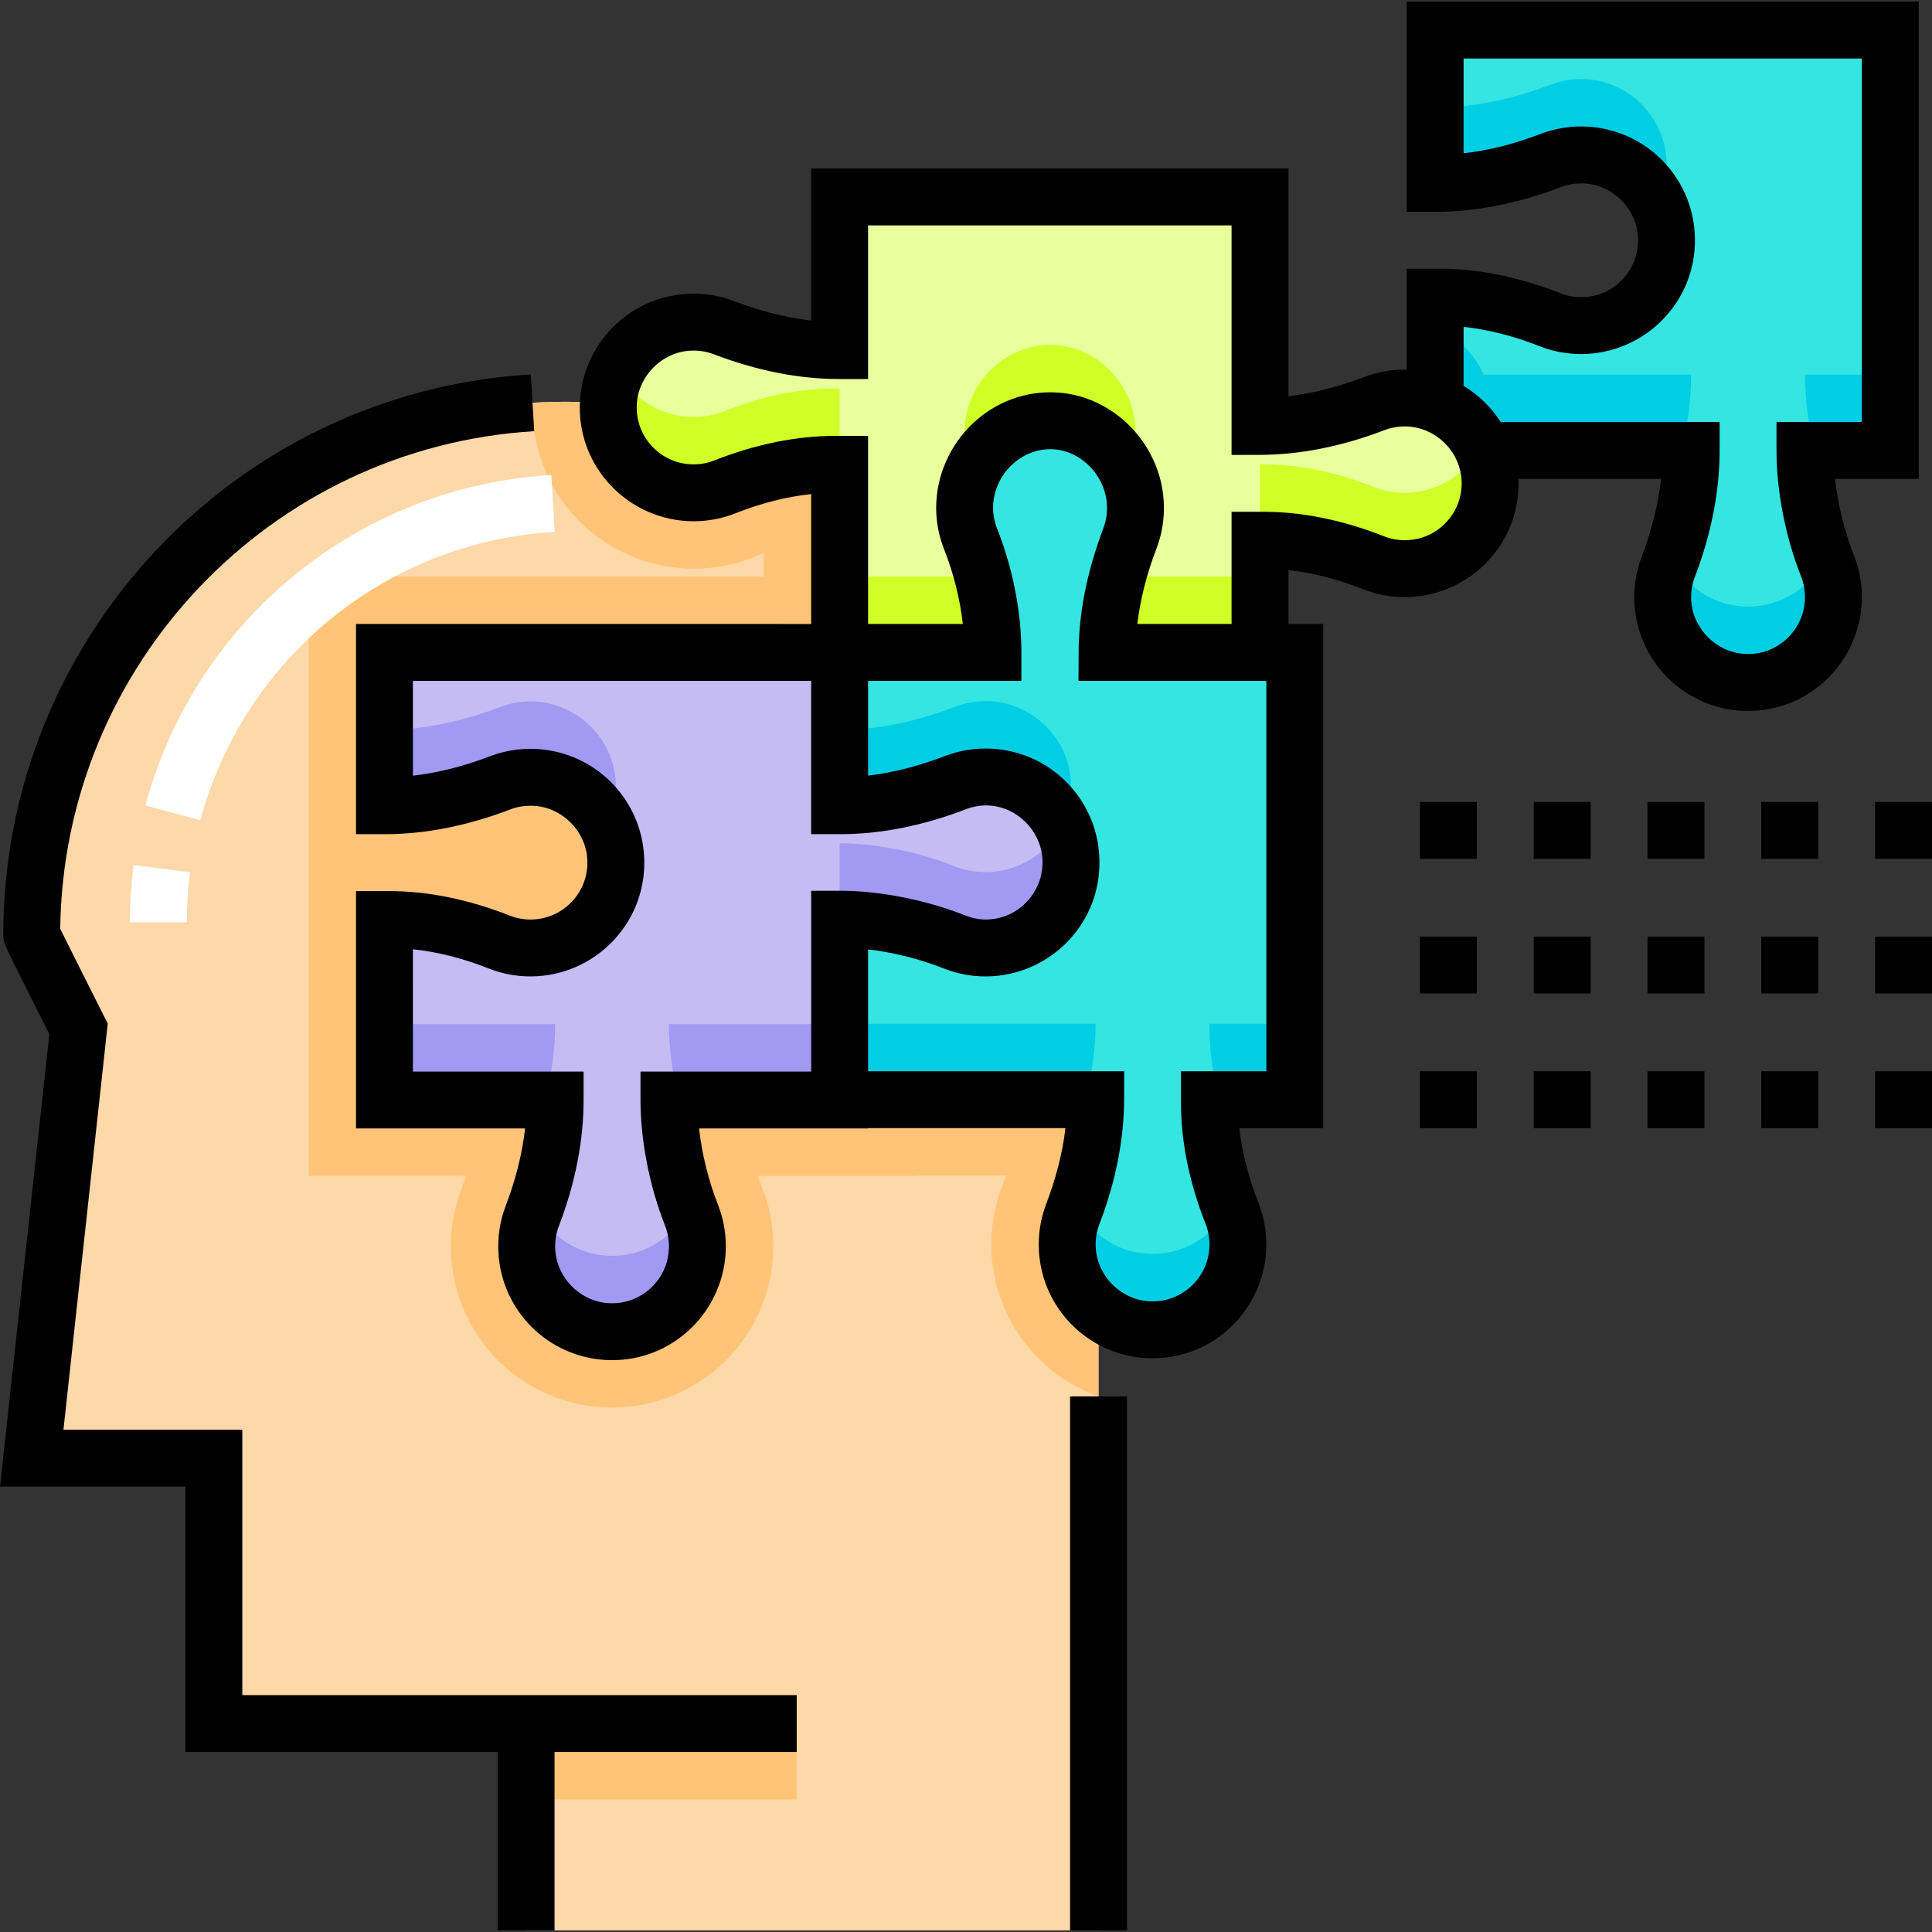 <?xml version="1.0" encoding="UTF-8"?> <!-- Generator: Adobe Illustrator 19.0.0, SVG Export Plug-In . SVG Version: 6.00 Build 0) --> <svg xmlns="http://www.w3.org/2000/svg" xmlns:xlink="http://www.w3.org/1999/xlink" id="Capa_1" x="0px" y="0px" viewBox="0 0 511.997 511.997" style="enable-background:new 0 0 511.997 511.997;" xml:space="preserve"><rect x="0" y="0" width="511.997" height="511.997" fill="#333333" stroke="none"/> <path style="fill:#34E5E2;" d="M500.943,7.967H380.322v40.626h0.143c10.461,0,20.716-2.319,30.488-6.055 c2.882-1.102,6.047-1.631,9.357-1.447c11.326,0.628,20.582,9.819,21.284,21.14c0.814,13.144-9.604,24.058-22.572,24.058 c-2.93,0-5.73-0.558-8.299-1.572c-9.35-3.693-19.198-5.967-29.251-5.967h-1.151v28.229c5.753,2.216,10.401,6.73,12.797,12.397 h55.053c0,10.461-2.319,21.026-6.055,30.798c-1.102,2.882-1.631,6.047-1.447,9.357c0.628,11.326,9.818,20.582,21.14,21.284 c13.144,0.814,24.058-9.604,24.058-22.572c0-2.93-0.558-5.73-1.572-8.299c-3.693-9.349-5.967-20.516-5.967-30.568h22.616V7.967z"></path> <path style="fill:#FDD8A8;" d="M153.529,106.523C73.74,104.447,8.406,168.508,8.406,247.829c0,0.23,12.412,24.824,12.412,24.824 L8.406,386.426h48.268v70.332h82.744v54.802h151.698V249.327C291.115,172.473,230.357,108.521,153.529,106.523z"></path> <g> <path style="fill:#FFC477;" d="M153.529,106.523c-4.18-0.109-8.316-0.025-12.408,0.221c-0.312,11.249,3.849,22.291,11.559,30.492 c8.042,8.557,19.39,13.465,31.131,13.465c5.403,0,10.679-1.002,15.684-2.977c0.976-0.385,1.947-0.747,2.912-1.084v6.156H81.785 v158.818h41.731c-0.379,1.137-0.788,2.282-1.227,3.431c-2.156,5.64-3.079,11.579-2.742,17.651 c1.198,21.599,18.381,38.897,39.969,40.235c0.892,0.055,1.794,0.083,2.685,0.083c23.556,0,42.72-19.164,42.72-42.72 c0-5.403-1.002-10.68-2.977-15.684c-0.385-0.975-0.75-1.976-1.092-2.995h41.763v-0.083h24.001c-0.34,0.997-0.702,2-1.087,3.009 c-2.157,5.64-3.081,11.58-2.744,17.654c0.973,17.537,12.484,32.237,28.334,37.863V249.327 C291.115,172.473,230.357,108.521,153.529,106.523z"></path> <rect x="139.418" y="456.757" style="fill:#FFC477;" width="71.709" height="20.104"></rect> </g> <path style="fill:#FFFFFF;" d="M49.51,244.417H34.432c0-5.073,0.326-10.182,0.967-15.185l14.955,1.919 C49.794,235.52,49.51,239.984,49.51,244.417z M53.084,217.385l-14.555-3.935c13.347-49.363,56.577-84.551,107.573-87.561 l0.889,15.052C102.474,143.567,64.736,174.288,53.084,217.385z"></path> <path style="fill:#C5BCF4;" d="M283.78,227.162c-0.702-11.321-9.957-20.595-21.284-21.223c-3.31-0.184-6.475,0.429-9.357,1.531 c-9.771,3.736-20.026,6.055-30.488,6.055h-0.143v-40.626H101.887v40.626h0.143c10.461,0,20.717-2.319,30.488-6.055 c2.882-1.102,6.047-1.631,9.357-1.447c11.326,0.628,20.582,9.819,21.284,21.14c0.814,13.144-9.604,24.058-22.572,24.058 c-2.93,0-5.73-0.558-8.299-1.572c-9.349-3.693-19.198-5.967-29.251-5.967h-1.15v47.829h45.233c0,10.461-2.319,20.942-6.055,30.713 c-1.102,2.882-1.631,6.047-1.447,9.357c0.628,11.326,9.819,20.582,21.14,21.284c13.144,0.814,24.058-9.604,24.058-22.572 c0-2.93-0.558-5.73-1.572-8.299c-3.693-9.349-5.967-20.432-5.967-30.485h45.233v-47.914l0,0c10.053,0,21.051,2.357,30.401,6.05 c2.569,1.014,5.369,1.572,8.299,1.572C274.176,251.219,284.595,240.306,283.78,227.162z"></path> <g> <path style="fill:#A199F2;" d="M182.538,320.079c-3.865,7.936-12.232,13.275-21.781,12.683 c-8.285-0.514-15.411-5.617-18.894-12.752c-0.263,0.739-0.519,1.482-0.798,2.213c-1.102,2.882-1.631,6.047-1.447,9.357 c0.628,11.326,9.819,20.582,21.14,21.284c13.144,0.814,24.058-9.604,24.058-22.572c0-2.93-0.558-5.73-1.572-8.299 C182.995,321.37,182.772,320.719,182.538,320.079z"></path> <path style="fill:#A199F2;" d="M147.121,271.407h-45.233v20.104h42.56C146.141,284.931,147.121,278.167,147.121,271.407z"></path> <path style="fill:#A199F2;" d="M132.518,207.47c2.882-1.102,6.047-1.631,9.357-1.447c8.267,0.458,15.414,5.488,18.954,12.57 c1.718-3.438,2.587-7.373,2.33-11.533c-0.702-11.321-9.957-20.512-21.284-21.14c-3.31-0.184-6.475,0.346-9.357,1.447 c-9.771,3.736-20.026,6.055-30.488,6.055h-0.143v20.104h0.143C112.491,213.525,122.746,211.206,132.518,207.47z"></path> <path style="fill:#A199F2;" d="M281.454,218.585c-3.707,7.428-11.38,12.532-20.245,12.532c-2.93,0-5.729-0.558-8.299-1.572 c-9.349-3.693-20.349-6.05-30.401-6.05v20.104c10.053,0,21.051,2.357,30.401,6.05c2.569,1.014,5.369,1.572,8.299,1.572 c12.968,0,23.386-10.914,22.572-24.058C283.591,224.108,282.761,221.212,281.454,218.585z"></path> <path style="fill:#A199F2;" d="M179.926,291.511h42.583v-20.104h-45.233C177.276,277.928,178.245,284.877,179.926,291.511z"></path> </g> <path style="fill:#34E5E2;" d="M343.13,291.426V172.9h-49.746c0.052-10.336,2.352-20.552,6.046-30.211 c1.102-2.882,1.631-6.047,1.447-9.357c-0.628-11.326-9.818-21.085-21.14-21.786c-13.144-0.814-24.105,10.107-24.105,23.074 c0,2.93,0.605,5.73,1.62,8.299c3.693,9.349,5.882,19.93,5.882,29.982l0,0h-40.626v40.626h0.143c10.461,0,20.716-2.403,30.488-6.14 c2.882-1.102,6.047-1.631,9.357-1.447c11.326,0.628,20.582,9.819,21.284,21.14c0.814,13.144-9.604,24.141-22.572,24.141 c-2.93,0-5.729-0.641-8.299-1.656c-9.35-3.693-20.349-5.967-30.401-5.967l0,0v47.829h67.844c-0.028,10.395-2.337,20.584-6.05,30.295 c-1.102,2.882-1.631,6.047-1.447,9.357c0.628,11.326,9.818,20.582,21.14,21.284c13.144,0.814,24.058-9.604,24.058-22.572 c0-2.93-0.558-5.729-1.572-8.299c-3.693-9.349-5.967-19.198-5.967-29.251v-0.815L343.13,291.426L343.13,291.426z"></path> <g> <path style="fill:#00CEE5;" d="M253.139,207.387c2.882-1.102,6.047-1.631,9.357-1.447c8.271,0.458,15.42,5.493,18.959,12.58 c1.714-3.447,2.582-7.387,2.325-11.543c-0.702-11.321-9.957-20.512-21.284-21.14c-3.31-0.184-6.475,0.346-9.357,1.447 c-9.771,3.736-20.026,6.14-30.488,6.14h-0.143v20.104h0.143C233.113,213.525,243.367,211.123,253.139,207.387z"></path> <path style="fill:#00CEE5;" d="M290.353,271.324h-67.844v20.104h65.079C289.321,284.865,290.334,278.14,290.353,271.324z"></path> <path style="fill:#00CEE5;" d="M320.514,272.139c0,6.544,0.977,12.998,2.668,19.288h19.949v-20.104h-22.616V272.139z"></path> <path style="fill:#00CEE5;" d="M325.77,319.588c-3.868,7.929-12.232,13.262-21.775,12.67c-8.284-0.514-15.41-5.616-18.892-12.749 c-0.263,0.738-0.52,1.479-0.799,2.21c-1.102,2.882-1.631,6.047-1.447,9.357c0.628,11.326,9.818,20.582,21.14,21.284 c13.144,0.814,24.058-9.604,24.058-22.572c0-2.93-0.558-5.73-1.572-8.299C326.231,320.862,326.006,320.224,325.77,319.588z"></path> </g> <path style="fill:#E9FF9C;" d="M394.852,126.645c-0.702-11.321-9.957-20.512-21.284-21.14c-3.31-0.184-6.475,0.346-9.357,1.447 c-9.711,3.713-19.901,6.022-30.295,6.05V52.194H222.509v40.71h-0.143c-10.461,0-20.717-2.319-30.488-6.055 c-2.882-1.102-6.047-1.631-9.357-1.447c-11.326,0.628-20.582,9.819-21.284,21.14c-0.814,13.144,9.604,24.058,22.572,24.058 c2.93,0,5.73-0.558,8.299-1.572c9.349-3.693,19.198-5.967,29.251-5.967h1.15v49.84h40.626c0-10.053-2.19-20.632-5.882-29.982 c-1.015-2.569-1.62-5.369-1.62-8.299c0-12.968,10.961-23.889,24.105-23.075c11.321,0.702,20.512,10.46,21.14,21.786 c0.184,3.31-0.346,6.475-1.447,9.357c-3.693,9.659-5.993,19.875-6.046,30.211h40.533v-29.736h0.815 c10.052,0,19.9,2.274,29.251,5.967c2.569,1.014,5.369,1.572,8.299,1.572C385.248,150.702,395.667,139.788,394.852,126.645z"></path> <g> <path style="fill:#CFFF26;" d="M222.509,152.795v20.104h40.626c0-6.642-0.973-13.509-2.687-20.104H222.509z"></path> <path style="fill:#CFFF26;" d="M222.509,102.956h-1.15c-10.053,0-19.9,2.274-29.251,5.967c-2.569,1.014-5.369,1.572-8.299,1.572 c-8.863,0-16.533-5.1-20.241-12.523c-1.31,2.62-2.141,5.512-2.33,8.57c-0.814,13.144,9.604,24.058,22.572,24.058 c2.93,0,5.73-0.558,8.299-1.572c9.349-3.693,19.198-5.967,29.251-5.967h1.15v-20.105H222.509z"></path> <path style="fill:#CFFF26;" d="M298.649,124.745c0.257-0.721,0.508-1.444,0.78-2.16c1.102-2.882,1.631-6.047,1.447-9.357 c-0.628-11.326-9.818-21.085-21.14-21.786c-13.144-0.814-24.105,10.107-24.105,23.075c0,2.93,0.605,5.73,1.62,8.299 c0.235,0.596,0.446,1.21,0.669,1.815c3.881-8.076,12.271-13.675,21.815-13.084C288.035,112.06,295.173,117.448,298.649,124.745z"></path> <path style="fill:#CFFF26;" d="M293.384,172.9h40.533v-20.104h-37.741C294.439,159.363,293.418,166.104,293.384,172.9z"></path> <path style="fill:#CFFF26;" d="M392.522,118.075c-3.709,7.424-11.379,12.523-20.241,12.523c-2.93,0-5.73-0.558-8.299-1.572 c-9.35-3.693-19.198-5.967-29.251-5.967h-0.815v20.104h0.815c10.052,0,19.9,2.274,29.251,5.967 c2.569,1.014,5.369,1.572,8.299,1.572c12.968,0,23.386-10.914,22.572-24.058C394.663,123.587,393.831,120.694,392.522,118.075z"></path> </g> <g> <path style="fill:#00CEE5;" d="M410.952,42.538c2.882-1.102,6.047-1.631,9.357-1.447c8.267,0.458,15.413,5.488,18.954,12.57 c1.718-3.438,2.588-7.373,2.33-11.533c-0.702-11.321-9.957-20.512-21.284-21.14c-3.31-0.184-6.475,0.346-9.357,1.447 c-9.771,3.736-20.026,6.055-30.488,6.055h-0.143v20.104h0.143C390.925,48.593,401.18,46.274,410.952,42.538z"></path> <path style="fill:#00CEE5;" d="M448.171,99.271h-55.053c-2.396-5.667-7.044-10.18-12.797-12.397v20.104 c5.753,2.216,10.401,6.73,12.797,12.397h52.396C447.198,112.788,448.171,106.009,448.171,99.271z"></path> <path style="fill:#00CEE5;" d="M480.96,119.374h19.983V99.271h-22.616C478.327,105.772,479.289,112.733,480.96,119.374z"></path> <path style="fill:#00CEE5;" d="M483.589,148.025c-3.865,7.936-12.232,13.275-21.781,12.684 c-8.286-0.514-15.412-5.618-18.894-12.753c-0.263,0.74-0.519,1.484-0.798,2.214c-1.102,2.882-1.631,6.047-1.447,9.357 c0.628,11.326,9.818,20.582,21.14,21.284c13.144,0.814,24.058-9.604,24.058-22.572c0-2.93-0.558-5.73-1.572-8.299 C484.046,149.318,483.823,148.665,483.589,148.025z"></path> </g> <rect x="283.581" y="370.06" width="15.078" height="141.509"></rect> <path d="M139.418,449.219H64.213v-70.332h-47.4L28.555,271.25l-1.006-1.994c-3.772-7.476-9.625-19.108-11.593-23.107 c0.866-69.892,55.732-127.664,125.619-131.879l-0.908-15.051c-78.393,4.729-139.8,70.007-139.8,148.61c0,1.931,0,1.931,7.008,15.882 c2.02,4.022,4.041,8.031,5.206,10.343L0,393.965h49.135v70.332h82.744v47.263h15.078v-47.263h64.174v-15.078h-64.174H139.418z"></path> <path d="M486.3,126.913h22.181V0.428H372.782v55.704h7.682c10.645,0,21.808-2.204,33.182-6.553c1.982-0.757,4.08-1.084,6.246-0.962 c7.486,0.416,13.714,6.599,14.177,14.079c0.261,4.224-1.18,8.235-4.058,11.298c-2.882,3.066-6.785,4.754-10.99,4.754 c-1.913,0-3.773-0.352-5.529-1.045c-10.909-4.309-21.682-6.493-32.019-6.493h-8.69v26.732c-3.875-0.068-7.658,0.591-11.264,1.969 c-6.863,2.625-13.584,4.327-20.064,5.09V44.655H214.97V84.94c-6.58-0.744-13.412-2.462-20.399-5.133 c-3.977-1.521-8.174-2.176-12.467-1.933c-15.241,0.845-27.446,12.969-28.391,28.2c-0.522,8.419,2.362,16.431,8.121,22.557 c5.678,6.041,13.689,9.506,21.976,9.506c3.817,0,7.54-0.707,11.068-2.099c6.861-2.71,13.593-4.418,20.092-5.099v34.422H94.349 v55.704h7.682c10.646,0,21.809-2.204,33.18-6.553c1.983-0.758,4.082-1.082,6.247-0.962c7.487,0.415,13.714,6.599,14.177,14.079 c0.262,4.223-1.179,8.235-4.058,11.298c-2.882,3.066-6.785,4.754-10.99,4.754c-1.913,0-3.773-0.352-5.528-1.045 c-10.91-4.309-21.683-6.493-32.02-6.493h-8.69v62.907h44.804c-0.746,6.648-2.463,13.508-5.129,20.483 c-1.521,3.977-2.171,8.172-1.933,12.467c0.845,15.24,12.969,27.446,28.2,28.39c0.649,0.04,1.296,0.06,1.939,0.06 c7.704,0,14.964-2.867,20.618-8.18c6.041-5.678,9.506-13.689,9.506-21.976c0-3.817-0.707-7.54-2.099-11.067 c-2.506-6.346-4.238-13.4-5.001-20.177h44.794v-0.083h52.304c-0.763,6.48-2.467,13.199-5.09,20.062 c-1.522,3.977-2.172,8.172-1.934,12.468c0.845,15.24,12.969,27.446,28.201,28.39c0.649,0.04,1.296,0.06,1.939,0.06 c7.705,0,14.964-2.866,20.618-8.18c6.041-5.678,9.506-13.689,9.506-21.976c0-3.818-0.707-7.542-2.1-11.067 c-2.663-6.744-4.358-13.363-5.063-19.758h22.241V165.361h-9.214v-14.283c6.395,0.706,13.014,2.4,19.758,5.064 c3.527,1.393,7.25,2.099,11.068,2.099c8.288,0,16.298-3.465,21.975-9.506c5.591-5.948,8.462-13.672,8.147-21.822h37.793 c-0.758,6.7-2.492,13.686-5.121,20.565c-1.522,3.977-2.172,8.172-1.934,12.468c0.845,15.242,12.969,27.446,28.201,28.391 c0.649,0.04,1.295,0.06,1.939,0.06c7.705,0,14.965-2.867,20.618-8.18c6.041-5.678,9.506-13.689,9.506-21.976 c0-3.818-0.707-7.541-2.1-11.068C488.793,140.816,487.061,133.731,486.3,126.913z M169.737,283.972v7.539 c0,10.684,2.366,22.805,6.493,33.254c0.694,1.756,1.045,3.617,1.045,5.528c0,4.205-1.689,8.108-4.754,10.99 c-3.062,2.878-7.075,4.322-11.298,4.058c-7.48-0.463-13.663-6.69-14.079-14.177c-0.12-2.162,0.204-4.265,0.962-6.247 c4.348-11.371,6.553-22.609,6.553-33.406v-7.539h-45.233V251.56c6.498,0.683,13.231,2.389,20.093,5.1 c3.527,1.392,7.25,2.099,11.067,2.099c8.288,0,16.298-3.465,21.976-9.506c5.759-6.127,8.643-14.138,8.121-22.557 c-0.944-15.231-13.15-27.355-28.391-28.2c-4.294-0.241-8.49,0.412-12.467,1.933c-6.987,2.672-13.819,4.39-20.398,5.133v-25.123 h105.544v40.626h7.682c10.646,0,21.809-2.204,33.18-6.553c2.11-0.806,4.206-1.16,6.248-1.046 c7.483,0.415,13.711,6.636,14.177,14.162l0,0c0.031,0.506,0.035,1.008,0.018,1.507c-0.144,3.659-1.574,7.087-4.113,9.789 c-2.883,3.067-6.773,4.756-10.952,4.756c-1.772,0-3.633-0.38-5.528-1.129c-7.843-3.098-16.612-5.204-24.994-6.061 c-2.773-0.286-5.51-0.432-8.177-0.432h-7.539v47.914H169.737z M335.591,283.888h-22.616v8.354c0,10.338,2.185,21.111,6.493,32.021 c0.694,1.755,1.045,3.616,1.045,5.528c0,4.205-1.689,8.108-4.753,10.99c-3.063,2.879-7.074,4.324-11.298,4.058 c-7.48-0.463-13.664-6.69-14.079-14.177c-0.12-2.162,0.204-4.265,0.962-6.247c4.316-11.287,6.519-22.378,6.549-32.967l0.021-7.56 h-67.866v-32.292c6.667,0.782,13.689,2.534,20.094,5.064c3.527,1.392,7.25,2.099,11.067,2.099c8.288,0,16.298-3.465,21.975-9.506 c5.402-5.748,8.274-13.154,8.177-21c-0.005-0.545-0.023-1.092-0.057-1.64c-0.943-15.231-13.148-27.356-28.39-28.201 c-4.293-0.24-8.488,0.412-12.467,1.933c-7.06,2.7-13.893,4.44-20.398,5.201v-25.106h40.626v-7.539c0-1.332-0.035-2.679-0.106-4.037 c-0.493-9.507-2.687-19.558-6.304-28.715c-0.726-1.836-1.094-3.697-1.094-5.528c0-4.292,1.825-8.47,5.01-11.463 c1.152-1.084,2.427-1.965,3.784-2.631c0.184-0.09,0.376-0.159,0.563-0.241c0.272-0.12,0.542-0.248,0.82-0.351 c1.878-0.693,3.882-0.992,5.925-0.864c0.918,0.057,1.819,0.209,2.695,0.448c6.132,1.67,11.014,7.547,11.385,14.231 c0.001,0.018-0.001,0.035,0,0.053c0.112,2.143-0.211,4.227-0.963,6.194c-0.806,2.11-1.515,4.212-2.173,6.309 c-2.842,9.046-4.325,17.953-4.37,26.556l-0.038,7.578h49.784v103.45H335.591z M383.269,138.408 c-2.882,3.066-6.785,4.754-10.99,4.754c-1.913,0-3.773-0.352-5.529-1.045c-10.909-4.309-21.682-6.493-32.019-6.493h-8.355v29.736 h-24.979c0.77-6.472,2.467-13.165,5.072-19.979c0.571-1.492,1.018-3.014,1.343-4.56c0.433-2.063,0.646-4.167,0.638-6.302 c-0.002-0.534-0.018-1.07-0.048-1.606c-0.503-9.069-5.074-17.227-11.838-22.553c-0.712-0.561-1.448-1.09-2.206-1.585 c-0.758-0.496-1.539-0.958-2.339-1.384c-3.602-1.918-7.607-3.109-11.817-3.37c-8.265-0.51-16.211,2.382-22.349,8.15 c-6.203,5.831-9.761,14.013-9.761,22.449c0,3.736,0.723,7.46,2.148,11.068c2.489,6.301,4.173,13.082,4.918,19.673h-25.111v-49.84 h-8.69c-10.337,0-21.11,2.185-32.019,6.493c-1.757,0.694-3.618,1.045-5.529,1.045c-4.205,0-8.108-1.689-10.99-4.754 c-2.879-3.062-4.319-7.074-4.058-11.298c0.463-7.48,6.69-13.663,14.177-14.079c2.157-0.122,4.264,0.204,6.247,0.962 c11.372,4.348,22.534,6.553,33.18,6.553h7.682v-40.71h96.329v60.828l7.56-0.021c10.589-0.029,21.681-2.231,32.968-6.548 c1.981-0.758,4.081-1.081,6.247-0.962c1.364,0.075,2.684,0.348,3.937,0.779l0.524,0.202c0.462,0.178,0.913,0.381,1.352,0.602 c0.038,0.019,0.075,0.039,0.113,0.058c0.399,0.205,0.787,0.429,1.166,0.668c0.057,0.036,0.116,0.072,0.173,0.11 c0.365,0.237,0.718,0.491,1.059,0.758c0.051,0.04,0.105,0.077,0.156,0.119c0.378,0.302,0.743,0.62,1.09,0.956 c0.004,0.004,0.009,0.007,0.013,0.011c1.46,1.414,2.64,3.118,3.441,5.014l0.006,0.015c0.634,1.499,1.042,3.106,1.147,4.786l0,0 C387.588,131.334,386.148,135.347,383.269,138.408z M470.788,111.835v7.539c0,10.739,2.366,22.89,6.493,33.338 c0.694,1.756,1.045,3.617,1.045,5.528c0,4.205-1.689,8.108-4.754,10.99c-3.064,2.879-7.071,4.325-11.298,4.058 c-7.48-0.463-13.664-6.69-14.079-14.177c-0.12-2.163,0.204-4.265,0.963-6.248c4.347-11.372,6.553-22.64,6.553-33.489v-7.539H397.7 c-2.496-3.901-5.869-7.182-9.839-9.577V86.627c6.499,0.683,13.231,2.389,20.092,5.099c3.527,1.393,7.25,2.099,11.068,2.099 c8.288,0,16.298-3.465,21.975-9.506c5.759-6.127,8.642-14.137,8.12-22.556c-0.943-15.231-13.148-27.356-28.39-28.201 c-4.295-0.241-8.489,0.413-12.466,1.933c-6.986,2.671-13.82,4.389-20.399,5.132V15.505h105.544v96.329h-22.618V111.835z"></path> <rect x="376.298" y="212.519" width="15.078" height="15.078"></rect> <rect x="406.453" y="212.519" width="15.078" height="15.078"></rect> <rect x="436.609" y="212.519" width="15.078" height="15.078"></rect> <rect x="496.919" y="212.519" width="15.078" height="15.078"></rect> <rect x="466.764" y="212.519" width="15.078" height="15.078"></rect> <rect x="406.453" y="248.203" width="15.078" height="15.078"></rect> <rect x="376.298" y="248.203" width="15.078" height="15.078"></rect> <rect x="466.764" y="248.203" width="15.078" height="15.078"></rect> <rect x="496.919" y="248.203" width="15.078" height="15.078"></rect> <rect x="436.609" y="248.203" width="15.078" height="15.078"></rect> <rect x="496.919" y="283.887" width="15.078" height="15.078"></rect> <rect x="466.764" y="283.887" width="15.078" height="15.078"></rect> <rect x="436.609" y="283.887" width="15.078" height="15.078"></rect> <rect x="376.298" y="283.887" width="15.078" height="15.078"></rect> <rect x="406.453" y="283.887" width="15.078" height="15.078"></rect> <g> </g> <g> </g> <g> </g> <g> </g> <g> </g> <g> </g> <g> </g> <g> </g> <g> </g> <g> </g> <g> </g> <g> </g> <g> </g> <g> </g> <g> </g> </svg> 